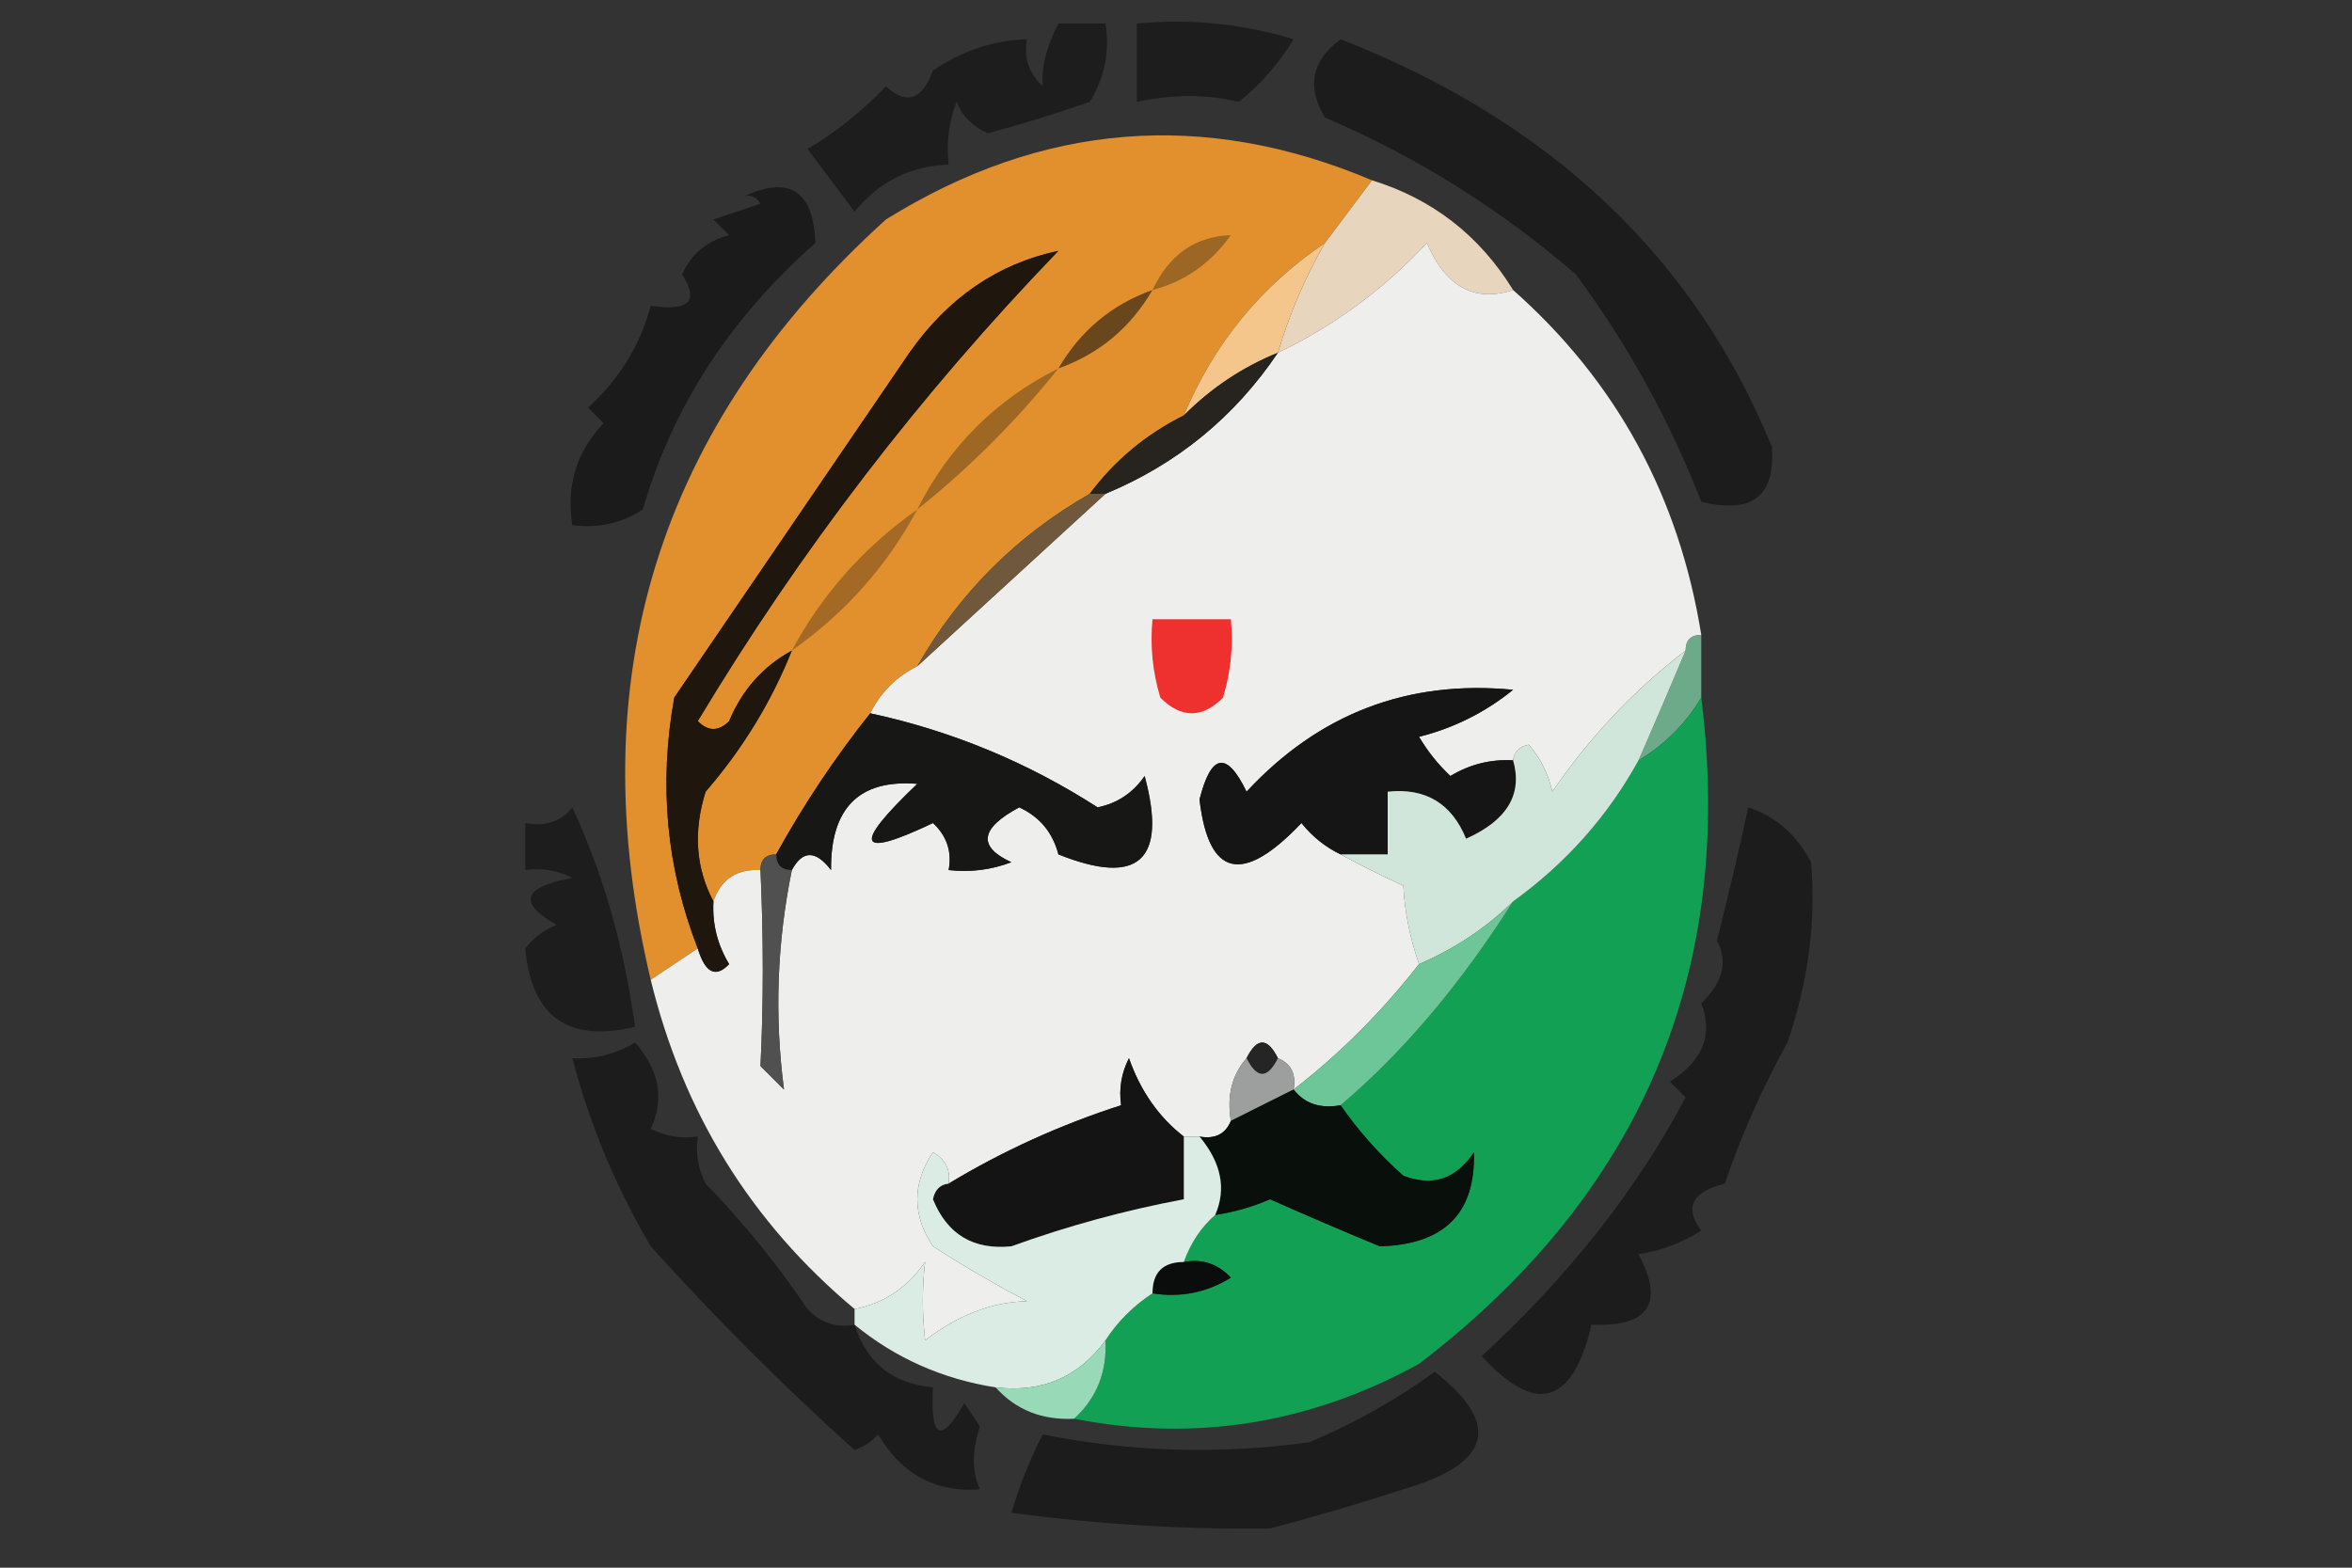<?xml version="1.0" encoding="UTF-8"?>
<!DOCTYPE svg PUBLIC "-//W3C//DTD SVG 1.1//EN" "http://www.w3.org/Graphics/SVG/1.1/DTD/svg11.dtd">
<svg xmlns="http://www.w3.org/2000/svg" version="1.1" width="150px" height="100px" style="shape-rendering:geometricPrecision; text-rendering:geometricPrecision; image-rendering:optimizeQuality; fill-rule:evenodd; clip-rule:evenodd" xmlns:xlink="http://www.w3.org/1999/xlink">
<rect width="100%" height="100%" fill="#333333" stroke="none"/>
<g><path style="opacity:0.43" fill="#000000" d="M 67.5,1.5 C 68.5,1.5 69.5,1.5 70.5,1.5C 70.785,3.288 70.452,4.955 69.5,6.5C 67.362,7.243 65.196,7.91 63,8.5C 62.055,8.095 61.388,7.428 61,6.5C 60.51,7.793 60.343,9.127 60.5,10.5C 58.071,10.585 56.071,11.585 54.5,13.5C 53.5,12.167 52.5,10.833 51.5,9.5C 53.349,8.407 55.016,7.074 56.5,5.5C 57.803,6.718 58.803,6.385 59.5,4.5C 61.323,3.253 63.323,2.586 65.5,2.5C 65.281,3.675 65.614,4.675 66.5,5.5C 66.405,4.309 66.738,2.975 67.5,1.5 Z"/></g>
<g><path style="opacity:0.433" fill="#000000" d="M 72.5,1.5 C 75.898,1.18 79.232,1.513 82.5,2.5C 81.561,4.053 80.394,5.387 79,6.5C 76.991,6.005 74.824,6.005 72.5,6.5C 72.5,4.833 72.5,3.167 72.5,1.5 Z"/></g>
<g><path style="opacity:0.449" fill="#000000" d="M 85.5,2.5 C 98.898,7.753 108.065,16.42 113,28.5C 113.238,31.65 111.738,32.816 108.5,32C 106.473,26.808 103.806,21.975 100.5,17.5C 95.663,13.322 90.33,9.988 84.5,7.5C 83.316,5.533 83.65,3.866 85.5,2.5 Z"/></g>
<g><path style="opacity:0.907" fill="#f2992d" d="M 87.5,11.5 C 86.5,12.833 85.5,14.167 84.5,15.5C 80.426,18.245 77.426,21.912 75.5,26.5C 73.091,27.701 71.091,29.367 69.5,31.5C 64.833,34.167 61.167,37.833 58.5,42.5C 57.167,43.167 56.167,44.167 55.5,45.5C 53.255,48.32 51.255,51.32 49.5,54.5C 48.833,54.5 48.5,54.833 48.5,55.5C 46.973,55.427 45.973,56.094 45.5,57.5C 44.371,55.372 44.204,53.038 45,50.5C 47.358,47.778 49.191,44.778 50.5,41.5C 48.661,42.508 47.328,44.008 46.5,46C 45.833,46.667 45.167,46.667 44.5,46C 51.017,35.145 58.684,25.145 67.5,16C 63.634,16.82 60.468,18.987 58,22.5C 53,29.833 48,37.167 43,44.5C 42.002,50.05 42.502,55.383 44.5,60.5C 43.5,61.167 42.5,61.833 41.5,62.5C 36.943,43.341 41.943,27.174 56.5,14C 66.46,7.809 76.794,6.975 87.5,11.5 Z"/></g>
<g><path style="opacity:0.469" fill="#000000" d="M 47.5,12.5 C 50.38,11.195 51.88,12.195 52,15.5C 46.531,20.331 42.864,25.997 41,32.5C 39.644,33.38 38.144,33.714 36.5,33.5C 36.104,30.956 36.771,28.789 38.5,27C 38.167,26.667 37.833,26.333 37.5,26C 39.503,24.181 40.836,22.015 41.5,19.5C 43.942,19.881 44.608,19.214 43.5,17.5C 44.09,16.201 45.09,15.368 46.5,15C 46.167,14.667 45.833,14.333 45.5,14C 46.5,13.667 47.5,13.333 48.5,13C 48.272,12.601 47.938,12.435 47.5,12.5 Z"/></g>
<g><path style="opacity:0.992" fill="#9b6625" d="M 73.5,18.5 C 74.562,16.244 76.228,15.077 78.5,15C 77.211,16.802 75.544,17.969 73.5,18.5 Z"/></g>
<g><path style="opacity:0.996" fill="#e9d6be" d="M 87.5,11.5 C 91.363,12.694 94.363,15.027 96.5,18.5C 94.039,19.301 92.206,18.301 91,15.5C 88.248,18.453 85.082,20.786 81.5,22.5C 82.227,20.046 83.227,17.713 84.5,15.5C 85.5,14.167 86.5,12.833 87.5,11.5 Z"/></g>
<g><path style="opacity:0.947" fill="#f8f8f7" d="M 96.5,18.5 C 103.084,24.328 107.084,31.662 108.5,40.5C 107.833,40.5 107.5,40.833 107.5,41.5C 104.229,44.002 101.396,47.002 99,50.5C 98.751,49.376 98.251,48.376 97.5,47.5C 96.893,47.624 96.56,47.957 96.5,48.5C 95.07,48.421 93.736,48.754 92.5,49.5C 91.713,48.758 91.046,47.925 90.5,47C 92.725,46.439 94.725,45.439 96.5,44C 89.79,43.352 84.124,45.518 79.5,50.5C 78.24,47.891 77.24,48.057 76.5,51C 77.082,55.956 79.248,56.456 83,52.5C 83.708,53.38 84.542,54.047 85.5,54.5C 86.718,55.161 88.051,55.828 89.5,56.5C 89.579,58.128 89.912,59.795 90.5,61.5C 88.118,64.548 85.452,67.215 82.5,69.5C 82.672,68.508 82.338,67.842 81.5,67.5C 80.833,66.167 80.167,66.167 79.5,67.5C 78.566,68.568 78.232,69.901 78.5,71.5C 78.158,72.338 77.492,72.672 76.5,72.5C 76.167,72.5 75.833,72.5 75.5,72.5C 73.903,71.263 72.737,69.596 72,67.5C 71.517,68.448 71.35,69.448 71.5,70.5C 67.597,71.76 63.93,73.427 60.5,75.5C 60.631,74.624 60.297,73.957 59.5,73.5C 58.167,75.5 58.167,77.5 59.5,79.5C 61.453,80.761 63.453,81.927 65.5,83C 63.26,83.053 61.093,83.886 59,85.5C 58.805,83.793 58.805,82.126 59,80.5C 57.871,82.141 56.371,83.141 54.5,83.5C 47.902,77.985 43.569,70.985 41.5,62.5C 42.5,61.833 43.5,61.167 44.5,60.5C 44.976,62.066 45.643,62.4 46.5,61.5C 45.754,60.264 45.421,58.931 45.5,57.5C 45.973,56.094 46.973,55.427 48.5,55.5C 48.697,59.818 48.697,63.984 48.5,68C 49,68.5 49.5,69 50,69.5C 49.385,64.813 49.551,60.146 50.5,55.5C 51.189,54.226 52.023,54.226 53,55.5C 52.964,51.534 54.797,49.701 58.5,50C 54.331,53.972 54.665,54.806 59.5,52.5C 60.386,53.325 60.719,54.325 60.5,55.5C 61.873,55.657 63.207,55.49 64.5,55C 62.335,54.008 62.501,52.842 65,51.5C 66.301,52.098 67.135,53.098 67.5,54.5C 72.617,56.551 74.45,54.885 73,49.5C 72.261,50.574 71.261,51.241 70,51.5C 65.524,48.62 60.691,46.62 55.5,45.5C 56.167,44.167 57.167,43.167 58.5,42.5C 62.526,38.805 66.526,35.138 70.5,31.5C 75.063,29.605 78.73,26.605 81.5,22.5C 85.082,20.786 88.248,18.453 91,15.5C 92.206,18.301 94.039,19.301 96.5,18.5 Z"/></g>
<g><path style="opacity:1" fill="#1f160d" d="M 50.5,41.5 C 49.191,44.778 47.358,47.778 45,50.5C 44.204,53.038 44.371,55.372 45.5,57.5C 45.421,58.931 45.754,60.264 46.5,61.5C 45.643,62.4 44.976,62.066 44.5,60.5C 42.502,55.383 42.002,50.05 43,44.5C 48,37.167 53,29.833 58,22.5C 60.468,18.987 63.634,16.82 67.5,16C 58.684,25.145 51.017,35.145 44.5,46C 45.167,46.667 45.833,46.667 46.5,46C 47.328,44.008 48.661,42.508 50.5,41.5 Z"/></g>
<g><path style="opacity:1" fill="#69461c" d="M 73.5,18.5 C 72.089,20.914 70.089,22.581 67.5,23.5C 68.911,21.086 70.911,19.419 73.5,18.5 Z"/></g>
<g><path style="opacity:0.988" fill="#f6c78c" d="M 84.5,15.5 C 83.227,17.713 82.227,20.046 81.5,22.5C 79.246,23.415 77.246,24.748 75.5,26.5C 77.426,21.912 80.426,18.245 84.5,15.5 Z"/></g>
<g><path style="opacity:0.996" fill="#9e6825" d="M 67.5,23.5 C 64.833,26.833 61.833,29.833 58.5,32.5C 60.5,28.5 63.5,25.5 67.5,23.5 Z"/></g>
<g><path style="opacity:1" fill="#272420" d="M 81.5,22.5 C 78.73,26.605 75.063,29.605 70.5,31.5C 70.167,31.5 69.833,31.5 69.5,31.5C 71.091,29.367 73.091,27.701 75.5,26.5C 77.246,24.748 79.246,23.415 81.5,22.5 Z"/></g>
<g><path style="opacity:0.984" fill="#a26925" d="M 58.5,32.5 C 56.57,36.1 53.903,39.1 50.5,41.5C 52.43,37.9 55.097,34.9 58.5,32.5 Z"/></g>
<g><path style="opacity:0.98" fill="#71593d" d="M 69.5,31.5 C 69.833,31.5 70.167,31.5 70.5,31.5C 66.526,35.138 62.526,38.805 58.5,42.5C 61.167,37.833 64.833,34.167 69.5,31.5 Z"/></g>
<g><path style="opacity:1" fill="#ee302e" d="M 73.5,39.5 C 75.167,39.5 76.833,39.5 78.5,39.5C 78.66,41.199 78.493,42.866 78,44.5C 76.667,45.833 75.333,45.833 74,44.5C 73.507,42.866 73.34,41.199 73.5,39.5 Z"/></g>
<g><path style="opacity:1" fill="#151515" d="M 96.5,48.5 C 97.118,50.664 96.118,52.33 93.5,53.5C 92.579,51.244 90.912,50.244 88.5,50.5C 88.5,51.833 88.5,53.167 88.5,54.5C 87.5,54.5 86.5,54.5 85.5,54.5C 84.542,54.047 83.708,53.38 83,52.5C 79.248,56.456 77.082,55.956 76.5,51C 77.24,48.057 78.24,47.891 79.5,50.5C 84.124,45.518 89.79,43.352 96.5,44C 94.725,45.439 92.725,46.439 90.5,47C 91.046,47.925 91.713,48.758 92.5,49.5C 93.736,48.754 95.07,48.421 96.5,48.5 Z"/></g>
<g><path style="opacity:0.753" fill="#7fd0a5" d="M 108.5,40.5 C 108.5,41.833 108.5,43.167 108.5,44.5C 107.5,46.167 106.167,47.5 104.5,48.5C 105.523,46.154 106.523,43.821 107.5,41.5C 107.5,40.833 107.833,40.5 108.5,40.5 Z"/></g>
<g><path style="opacity:1" fill="#171716" d="M 55.5,45.5 C 60.691,46.62 65.524,48.62 70,51.5C 71.261,51.241 72.261,50.574 73,49.5C 74.45,54.885 72.617,56.551 67.5,54.5C 67.135,53.098 66.301,52.098 65,51.5C 62.501,52.842 62.335,54.008 64.5,55C 63.207,55.49 61.873,55.657 60.5,55.5C 60.719,54.325 60.386,53.325 59.5,52.5C 54.665,54.806 54.331,53.972 58.5,50C 54.797,49.701 52.964,51.534 53,55.5C 52.023,54.226 51.189,54.226 50.5,55.5C 49.833,55.5 49.5,55.167 49.5,54.5C 51.255,51.32 53.255,48.32 55.5,45.5 Z"/></g>
<g><path style="opacity:0.954" fill="#10a656" d="M 108.5,44.5 C 110.68,61.989 104.68,76.156 90.5,87C 83.517,90.833 76.183,91.999 68.5,90.5C 69.942,89.18 70.609,87.514 70.5,85.5C 71.272,84.306 72.272,83.306 73.5,82.5C 75.288,82.785 76.955,82.452 78.5,81.5C 77.675,80.614 76.675,80.281 75.5,80.5C 75.932,79.29 76.599,78.29 77.5,77.5C 78.695,77.323 79.862,76.989 81,76.5C 83.361,77.551 85.694,78.551 88,79.5C 92.112,79.389 94.112,77.389 94,73.5C 92.867,75.211 91.367,75.711 89.5,75C 87.959,73.629 86.625,72.129 85.5,70.5C 89.468,67.138 93.135,62.804 96.5,57.5C 99.871,55.064 102.538,52.064 104.5,48.5C 106.167,47.5 107.5,46.167 108.5,44.5 Z"/></g>
<g><path style="opacity:0.98" fill="#d4e9de" d="M 107.5,41.5 C 106.523,43.821 105.523,46.154 104.5,48.5C 102.538,52.064 99.871,55.064 96.5,57.5C 94.813,59.166 92.813,60.499 90.5,61.5C 89.912,59.795 89.579,58.128 89.5,56.5C 88.051,55.828 86.718,55.161 85.5,54.5C 86.5,54.5 87.5,54.5 88.5,54.5C 88.5,53.167 88.5,51.833 88.5,50.5C 90.912,50.244 92.579,51.244 93.5,53.5C 96.118,52.33 97.118,50.664 96.5,48.5C 96.56,47.957 96.893,47.624 97.5,47.5C 98.251,48.376 98.751,49.376 99,50.5C 101.396,47.002 104.229,44.002 107.5,41.5 Z"/></g>
<g><path style="opacity:0.428" fill="#000000" d="M 36.5,51.5 C 38.471,55.745 39.805,60.411 40.5,65.5C 36.219,66.517 33.886,64.85 33.5,60.5C 34.025,59.808 34.692,59.308 35.5,59C 32.999,57.582 33.332,56.582 36.5,56C 35.552,55.517 34.552,55.35 33.5,55.5C 33.5,54.5 33.5,53.5 33.5,52.5C 34.791,52.737 35.791,52.404 36.5,51.5 Z"/></g>
<g><path style="opacity:0.458" fill="#000000" d="M 111.5,51.5 C 113.257,52.084 114.59,53.251 115.5,55C 115.829,58.752 115.329,62.586 114,66.5C 112.409,69.352 111.076,72.352 110,75.5C 107.891,76.035 107.391,77.035 108.5,78.5C 107.271,79.281 105.938,79.781 104.5,80C 106.161,83.15 105.161,84.65 101.5,84.5C 100.282,89.621 97.948,90.288 94.5,86.5C 100.035,81.413 104.368,75.913 107.5,70C 107.167,69.667 106.833,69.333 106.5,69C 108.605,67.665 109.271,65.998 108.5,64C 109.88,62.676 110.214,61.343 109.5,60C 110.213,57.174 110.88,54.34 111.5,51.5 Z"/></g>
<g><path style="opacity:0.996" fill="#515151" d="M 49.5,54.5 C 49.5,55.167 49.833,55.5 50.5,55.5C 49.551,60.146 49.385,64.813 50,69.5C 49.5,69 49,68.5 48.5,68C 48.697,63.984 48.697,59.818 48.5,55.5C 48.5,54.833 48.833,54.5 49.5,54.5 Z"/></g>
<g><path style="opacity:0.98" fill="#6ec999" d="M 96.5,57.5 C 93.135,62.804 89.468,67.138 85.5,70.5C 84.209,70.737 83.209,70.404 82.5,69.5C 85.452,67.215 88.118,64.548 90.5,61.5C 92.813,60.499 94.813,59.166 96.5,57.5 Z"/></g>
<g><path style="opacity:0.446" fill="#000000" d="M 54.5,84.5 C 55.265,86.929 56.931,88.262 59.5,88.5C 59.329,91.797 59.995,92.131 61.5,89.5C 61.833,90 62.167,90.5 62.5,91C 61.976,92.544 61.976,93.877 62.5,95C 59.696,95.23 57.529,94.064 56,91.5C 55.586,91.957 55.086,92.291 54.5,92.5C 49.93,88.386 45.597,84.053 41.5,79.5C 39.28,75.728 37.614,71.728 36.5,67.5C 37.931,67.579 39.264,67.246 40.5,66.5C 42.053,68.265 42.386,70.099 41.5,72C 42.448,72.483 43.448,72.65 44.5,72.5C 44.35,73.552 44.517,74.552 45,75.5C 47.406,77.983 49.573,80.65 51.5,83.5C 52.325,84.386 53.325,84.719 54.5,84.5 Z"/></g>
<g><path style="opacity:1" fill="#252525" d="M 81.5,67.5 C 80.833,68.833 80.167,68.833 79.5,67.5C 80.167,66.167 80.833,66.167 81.5,67.5 Z"/></g>
<g><path style="opacity:1" fill="#9d9e9e" d="M 79.5,67.5 C 80.167,68.833 80.833,68.833 81.5,67.5C 82.338,67.842 82.672,68.508 82.5,69.5C 81.167,70.167 79.833,70.833 78.5,71.5C 78.232,69.901 78.566,68.568 79.5,67.5 Z"/></g>
<g><path style="opacity:1" fill="#090f0b" d="M 82.5,69.5 C 83.209,70.404 84.209,70.737 85.5,70.5C 86.625,72.129 87.959,73.629 89.5,75C 91.367,75.711 92.867,75.211 94,73.5C 94.112,77.389 92.112,79.389 88,79.5C 85.694,78.551 83.361,77.551 81,76.5C 79.862,76.989 78.695,77.323 77.5,77.5C 78.223,75.836 77.89,74.169 76.5,72.5C 77.492,72.672 78.158,72.338 78.5,71.5C 79.833,70.833 81.167,70.167 82.5,69.5 Z"/></g>
<g><path style="opacity:1" fill="#141414" d="M 75.5,72.5 C 75.5,73.833 75.5,75.167 75.5,76.5C 71.764,77.199 68.097,78.199 64.5,79.5C 62.078,79.743 60.412,78.743 59.5,76.5C 59.624,75.893 59.957,75.56 60.5,75.5C 63.93,73.427 67.597,71.76 71.5,70.5C 71.35,69.448 71.517,68.448 72,67.5C 72.737,69.596 73.903,71.263 75.5,72.5 Z"/></g>
<g><path style="opacity:0.999" fill="#0b0d0c" d="M 75.5,80.5 C 76.675,80.281 77.675,80.614 78.5,81.5C 76.955,82.452 75.288,82.785 73.5,82.5C 73.5,81.167 74.167,80.5 75.5,80.5 Z"/></g>
<g><path style="opacity:0.996" fill="#dbede4" d="M 75.5,72.5 C 75.833,72.5 76.167,72.5 76.5,72.5C 77.89,74.169 78.223,75.836 77.5,77.5C 76.599,78.29 75.932,79.29 75.5,80.5C 74.167,80.5 73.5,81.167 73.5,82.5C 72.272,83.306 71.272,84.306 70.5,85.5C 68.787,87.85 66.453,88.85 63.5,88.5C 60.096,87.962 57.096,86.629 54.5,84.5C 54.5,84.167 54.5,83.833 54.5,83.5C 56.371,83.141 57.871,82.141 59,80.5C 58.805,82.126 58.805,83.793 59,85.5C 61.093,83.886 63.26,83.053 65.5,83C 63.453,81.927 61.453,80.761 59.5,79.5C 58.167,77.5 58.167,75.5 59.5,73.5C 60.297,73.957 60.631,74.624 60.5,75.5C 59.957,75.56 59.624,75.893 59.5,76.5C 60.412,78.743 62.078,79.743 64.5,79.5C 68.097,78.199 71.764,77.199 75.5,76.5C 75.5,75.167 75.5,73.833 75.5,72.5 Z"/></g>
<g><path style="opacity:0.992" fill="#99dbb9" d="M 70.5,85.5 C 70.609,87.514 69.942,89.18 68.5,90.5C 66.447,90.598 64.78,89.931 63.5,88.5C 66.453,88.85 68.787,87.85 70.5,85.5 Z"/></g>
<g><path style="opacity:0.454" fill="#000000" d="M 91.5,87.5 C 95.784,90.859 95.117,93.359 89.5,95C 86.689,95.911 83.856,96.744 81,97.5C 75.543,97.57 70.043,97.237 64.5,96.5C 65.015,94.775 65.682,93.108 66.5,91.5C 72.114,92.621 77.781,92.788 83.5,92C 86.412,90.768 89.078,89.268 91.5,87.5 Z"/></g>
</svg>
